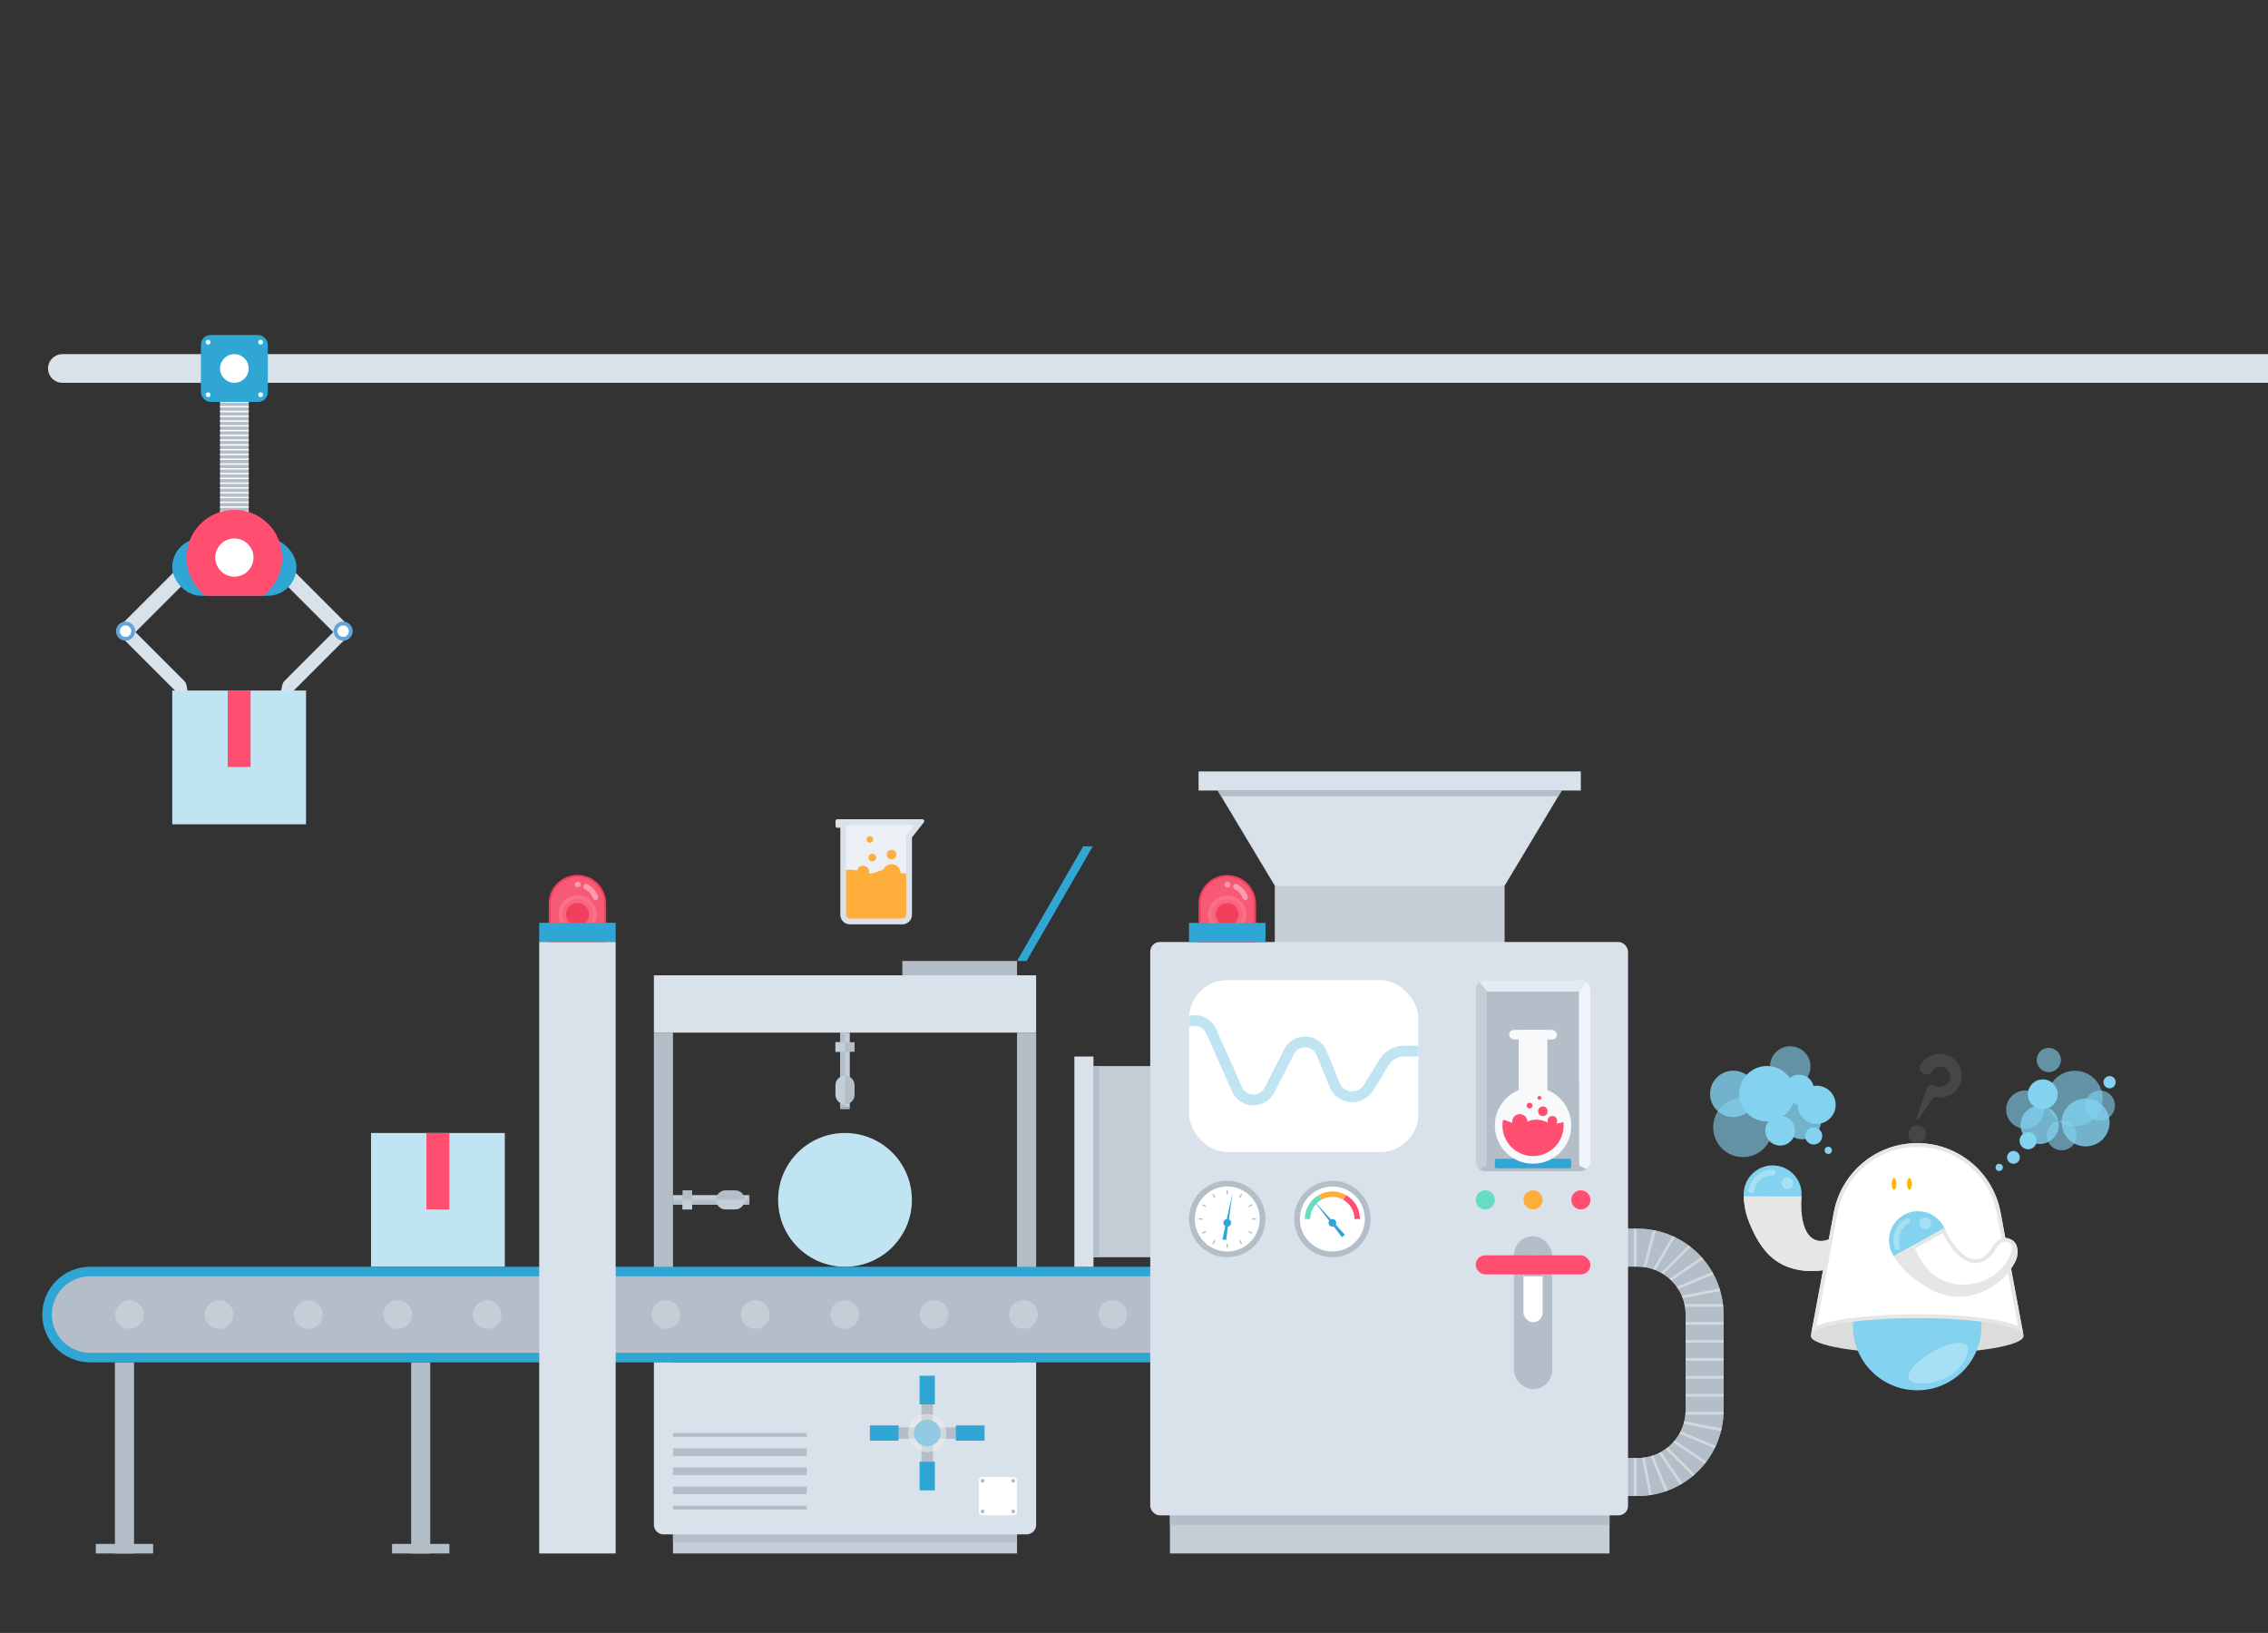 <?xml version="1.0" encoding="UTF-8"?> <svg xmlns="http://www.w3.org/2000/svg" xmlns:xlink="http://www.w3.org/1999/xlink" viewBox="0 0 1186.668 854.361"><rect x="0" y="0" width="1186.668" height="854.361" fill="#333333" stroke="none"/><defs><style> .uuid-ee9f5068-5366-49c0-a656-ab36b369c15d { fill: rgba(255, 255, 255, .4); } .uuid-ee9f5068-5366-49c0-a656-ab36b369c15d, .uuid-bd86e6a0-df5a-483a-bc47-8d2082a661ca, .uuid-2e774186-0c2a-4818-a350-d92a41720c6c, .uuid-9b2f346d-a147-4cad-a055-c8bee9b24a70, .uuid-42352d0c-2c59-4760-8a86-2e39c474d18a, .uuid-00631afa-30ae-425a-ba8a-e96c77141ed5, .uuid-821e387c-ef41-4758-a283-f7e7f9863770, .uuid-c237977e-ee7f-434c-a0e4-f588ecf41cfa, .uuid-4ec82a4a-c9c0-4fe6-bcf2-4fe06341c040, .uuid-d43974b3-ca1d-45ef-b5e6-0cb64989b7ca, .uuid-f22602e5-c272-4f18-ac84-e7f19f1e0e31, .uuid-597157cc-ade2-4f9e-a170-4c189caf8edd, .uuid-71ebf933-2fbf-4991-9fa9-860d37607fe0, .uuid-81737b54-4821-4ecc-91e7-c513cd3aa1e9, .uuid-077f575f-61ee-48b5-9318-3f0363b32a94, .uuid-9089eaa8-5e3f-4dcb-8dab-8966e38b62eb, .uuid-12916191-0cca-4751-8fd4-aa0869190ba2, .uuid-15373d7c-f05a-4dff-8f57-a6ede5e6864e, .uuid-853c269d-234d-425b-b5f4-805e5398daa3, .uuid-81fd5f49-2754-490e-b290-466d0fd5ac84, .uuid-bddaef97-7c5a-433a-b499-d7eed61adaab, .uuid-ce91a575-bbbe-41c3-8ec9-ecc345f253cb, .uuid-72c532ad-26fc-4acb-bcb5-27b39646f213, .uuid-06001c07-9762-461d-99f9-e9c3163aa60c, .uuid-92659770-5685-41bb-98b2-c87eca4740b2, .uuid-e5830727-e655-4942-8ef2-7b43747251f1, .uuid-38cd0954-2073-4ee1-9514-027499278d0d, .uuid-24a7312a-470e-4131-bd78-f8de5e04b8b8, .uuid-13cff35f-914a-4541-8fff-2897486b0bc8, .uuid-78c2099e-2b8c-48b0-ac49-b8524ce89af7, .uuid-2b37f5ec-bd26-4805-bfe4-4c099b71e057, .uuid-57dbde78-099d-4685-8b5d-148e0cd9ac40 { stroke-width: 0px; } .uuid-ff598b86-5cb2-4988-9593-e49e51c00c1a { stroke-width: 2.923px; } .uuid-ff598b86-5cb2-4988-9593-e49e51c00c1a, .uuid-39a67a7a-e249-4a94-8cbb-f3cdd60eec5b, .uuid-2e774186-0c2a-4818-a350-d92a41720c6c, .uuid-2bd179f5-da23-4b72-ac7f-f5bba251b993, .uuid-e8e45b3f-51ec-4106-a04c-1f382ee0a000, .uuid-1b7d1d4a-caf1-4dff-b5ec-304dc3fb04bd { fill: none; } .uuid-ff598b86-5cb2-4988-9593-e49e51c00c1a, .uuid-39a67a7a-e249-4a94-8cbb-f3cdd60eec5b, .uuid-e8e45b3f-51ec-4106-a04c-1f382ee0a000 { stroke: #fff; } .uuid-ff598b86-5cb2-4988-9593-e49e51c00c1a, .uuid-39a67a7a-e249-4a94-8cbb-f3cdd60eec5b, .uuid-1b7d1d4a-caf1-4dff-b5ec-304dc3fb04bd { stroke-linecap: round; stroke-linejoin: round; } .uuid-ff598b86-5cb2-4988-9593-e49e51c00c1a, .uuid-821e387c-ef41-4758-a283-f7e7f9863770 { opacity: .3; } .uuid-f789f6da-490c-47f9-88d3-8d32e1cce80a { clip-path: url(#uuid-0b6d73f7-4340-471d-9391-07d3334d993e); } .uuid-bd86e6a0-df5a-483a-bc47-8d2082a661ca { mix-blend-mode: multiply; } .uuid-bd86e6a0-df5a-483a-bc47-8d2082a661ca, .uuid-597157cc-ade2-4f9e-a170-4c189caf8edd { fill: #30a6d4; } .uuid-39a67a7a-e249-4a94-8cbb-f3cdd60eec5b { opacity: .4; stroke-width: 2.835px; } .uuid-e6b915f2-749b-4150-9629-81664cb4eb47 { clip-path: url(#uuid-5b016d18-5d05-4747-8fbd-d9f91c96cd91); } .uuid-9b2f346d-a147-4cad-a055-c8bee9b24a70 { opacity: .8; } .uuid-9b2f346d-a147-4cad-a055-c8bee9b24a70, .uuid-00631afa-30ae-425a-ba8a-e96c77141ed5, .uuid-71ebf933-2fbf-4991-9fa9-860d37607fe0 { fill: #82d2f0; } .uuid-124f469c-4dba-4e69-b2e3-5de79c76b6f7 { clip-path: url(#uuid-6f120617-205f-431f-a3d1-5f58511c9246); } .uuid-c73003a7-7241-4949-bc8d-8c07d92572e7 { clip-path: url(#uuid-de4ead20-7d90-44c6-a601-5b0314f2c786); } .uuid-2bd179f5-da23-4b72-ac7f-f5bba251b993 { stroke: #b4bec8; stroke-width: .709px; } .uuid-2bd179f5-da23-4b72-ac7f-f5bba251b993, .uuid-e8e45b3f-51ec-4106-a04c-1f382ee0a000 { stroke-miterlimit: 10; } .uuid-e8e45b3f-51ec-4106-a04c-1f382ee0a000 { stroke-width: .709px; } .uuid-1b7d1d4a-caf1-4dff-b5ec-304dc3fb04bd { stroke: #c1e4f2; stroke-width: 5.669px; } .uuid-42352d0c-2c59-4760-8a86-2e39c474d18a { fill: #f1f1f1; opacity: .5; } .uuid-c951e901-f47c-4e6e-956b-407667d45a73 { opacity: .7; } .uuid-5204321c-853a-4674-b3ab-47bacaf0c654 { isolation: isolate; } .uuid-00631afa-30ae-425a-ba8a-e96c77141ed5 { opacity: .6; } .uuid-821e387c-ef41-4758-a283-f7e7f9863770, .uuid-06001c07-9762-461d-99f9-e9c3163aa60c { fill: #fff; } .uuid-c237977e-ee7f-434c-a0e4-f588ecf41cfa { fill: #f7f9fb; } .uuid-4ec82a4a-c9c0-4fe6-bcf2-4fe06341c040 { fill: #61a5da; } .uuid-d43974b3-ca1d-45ef-b5e6-0cb64989b7ca { fill: #464646; } .uuid-f22602e5-c272-4f18-ac84-e7f19f1e0e31 { fill: #959fa9; } .uuid-81737b54-4821-4ecc-91e7-c513cd3aa1e9 { fill: #ce1c26; } .uuid-077f575f-61ee-48b5-9318-3f0363b32a94 { fill: #d9e1eb; } .uuid-9089eaa8-5e3f-4dcb-8dab-8966e38b62eb { fill: #c5cdd7; } .uuid-12916191-0cca-4751-8fd4-aa0869190ba2 { fill: #e2777d; } .uuid-15373d7c-f05a-4dff-8f57-a6ede5e6864e { fill: #dcdcdc; } .uuid-853c269d-234d-425b-b5f4-805e5398daa3 { fill: #c1e4f2; } .uuid-81fd5f49-2754-490e-b290-466d0fd5ac84 { fill: #b3bdc7; } .uuid-bddaef97-7c5a-433a-b499-d7eed61adaab { fill: #b4bec8; } .uuid-ce91a575-bbbe-41c3-8ec9-ecc345f253cb { fill: #f0f3f7; } .uuid-72c532ad-26fc-4acb-bcb5-27b39646f213 { fill: #ffae3c; } .uuid-92659770-5685-41bb-98b2-c87eca4740b2 { fill: #e4eaf1; } .uuid-e5830727-e655-4942-8ef2-7b43747251f1 { fill: #f0bbbe; } .uuid-38cd0954-2073-4ee1-9514-027499278d0d { fill: #ff4e70; } .uuid-24a7312a-470e-4131-bd78-f8de5e04b8b8 { fill: #ecf0f5; } .uuid-13cff35f-914a-4541-8fff-2897486b0bc8 { fill: #ffb400; } .uuid-78c2099e-2b8c-48b0-ac49-b8524ce89af7 { fill: #e9999d; } .uuid-2b37f5ec-bd26-4805-bfe4-4c099b71e057 { fill: #e6e6e6; } .uuid-57dbde78-099d-4685-8b5d-148e0cd9ac40 { fill: #66dcc2; } </style><clipPath id="uuid-6f120617-205f-431f-a3d1-5f58511c9246"><rect class="uuid-2e774186-0c2a-4818-a350-d92a41720c6c" x="115.129" y="192.788" width="15" height="117.5"></rect></clipPath><clipPath id="uuid-5b016d18-5d05-4747-8fbd-d9f91c96cd91"><rect class="uuid-2e774186-0c2a-4818-a350-d92a41720c6c" x="622.129" y="512.788" width="120" height="90" rx="20" ry="20"></rect></clipPath><clipPath id="uuid-de4ead20-7d90-44c6-a601-5b0314f2c786"><path class="uuid-2e774186-0c2a-4818-a350-d92a41720c6c" d="m444.666,480.618c-1.103,0-2-.897-2-2v-47h35.81l-4.31,5.459v41.541c0,1.103-.897,2-2,2h-27.5Z"></path></clipPath><clipPath id="uuid-0b6d73f7-4340-471d-9391-07d3334d993e"><circle class="uuid-2e774186-0c2a-4818-a350-d92a41720c6c" cx="802.129" cy="588.871" r="16"></circle></clipPath></defs><g class="uuid-5204321c-853a-4674-b3ab-47bacaf0c654"><g id="uuid-b434e985-1393-4691-af1e-434ccd94a4f3" data-name="animation"><g><polygon class="uuid-077f575f-61ee-48b5-9318-3f0363b32a94" points="637.129 413.618 667.129 463.618 667.129 506.618 787.129 506.618 787.129 463.618 817.129 413.618 637.129 413.618"></polygon><rect class="uuid-077f575f-61ee-48b5-9318-3f0363b32a94" x="627.129" y="403.618" width="200" height="10"></rect><rect class="uuid-9089eaa8-5e3f-4dcb-8dab-8966e38b62eb" x="667.129" y="463.618" width="120" height="43"></rect><polygon class="uuid-bddaef97-7c5a-433a-b499-d7eed61adaab" points="815.329 416.618 817.129 413.618 637.129 413.618 638.929 416.618 815.329 416.618"></polygon></g><g><g><g><rect class="uuid-9089eaa8-5e3f-4dcb-8dab-8966e38b62eb" x="352.129" y="625.288" width="39" height="5"></rect><rect class="uuid-bddaef97-7c5a-433a-b499-d7eed61adaab" x="391.129" y="625.288" width="1" height="5"></rect></g><rect class="uuid-bddaef97-7c5a-433a-b499-d7eed61adaab" x="352.129" y="627.788" width="39" height="2.5"></rect><rect class="uuid-bddaef97-7c5a-433a-b499-d7eed61adaab" x="357.129" y="622.788" width="5" height="10"></rect><g><path class="uuid-bddaef97-7c5a-433a-b499-d7eed61adaab" d="m384.629,622.788h-5c-2.761,0-5,2.239-5,5h15c0-2.761-2.239-5-5-5Z"></path><path class="uuid-9089eaa8-5e3f-4dcb-8dab-8966e38b62eb" d="m379.629,632.788h5c2.761,0,5-2.239,5-5h-15c0,2.761,2.239,5,5,5Z"></path></g></g><rect class="uuid-9089eaa8-5e3f-4dcb-8dab-8966e38b62eb" x="357.129" y="627.788" width="5" height="5"></rect></g><g><g><g><rect class="uuid-9089eaa8-5e3f-4dcb-8dab-8966e38b62eb" x="439.629" y="540.288" width="5" height="39"></rect><rect class="uuid-bddaef97-7c5a-433a-b499-d7eed61adaab" x="439.629" y="579.288" width="5" height="1"></rect></g><rect class="uuid-bddaef97-7c5a-433a-b499-d7eed61adaab" x="439.629" y="540.288" width="2.5" height="39"></rect><rect class="uuid-bddaef97-7c5a-433a-b499-d7eed61adaab" x="439.629" y="542.788" width="5" height="10" transform="translate(989.917 105.659) rotate(90)"></rect><g><path class="uuid-bddaef97-7c5a-433a-b499-d7eed61adaab" d="m447.129,572.788v-5c0-2.761-2.239-5-5-5v15c2.761,0,5-2.239,5-5Z"></path><path class="uuid-9089eaa8-5e3f-4dcb-8dab-8966e38b62eb" d="m437.129,567.788v5c0,2.761,2.239,5,5,5v-15c-2.761,0-5,2.239-5,5Z"></path></g></g><rect class="uuid-9089eaa8-5e3f-4dcb-8dab-8966e38b62eb" x="437.129" y="545.288" width="5" height="5" transform="translate(987.417 108.159) rotate(90)"></rect></g><polygon class="uuid-9089eaa8-5e3f-4dcb-8dab-8966e38b62eb" points="477.346 792.788 352.129 792.788 352.129 812.788 477.346 812.788 532.129 812.788 532.129 792.788 477.346 792.788"></polygon><polygon class="uuid-bddaef97-7c5a-433a-b499-d7eed61adaab" points="477.346 792.788 352.129 792.788 352.129 806.788 477.346 806.788 532.129 806.788 532.129 792.788 477.346 792.788"></polygon><rect class="uuid-bddaef97-7c5a-433a-b499-d7eed61adaab" x="472.129" y="502.788" width="60" height="30"></rect><rect class="uuid-bddaef97-7c5a-433a-b499-d7eed61adaab" x="532.129" y="540.288" width="10" height="172.5"></rect><rect class="uuid-bddaef97-7c5a-433a-b499-d7eed61adaab" x="342.129" y="540.288" width="10" height="172.5"></rect><path class="uuid-077f575f-61ee-48b5-9318-3f0363b32a94" d="m342.129,712.788v85c0,2.761,2.239,5,5,5h190c2.761,0,5-2.239,5-5v-85h-200Z"></path><polygon class="uuid-597157cc-ade2-4f9e-a170-4c189caf8edd" points="571.77 442.788 566.77 442.788 532.129 502.788 537.129 502.788 571.77 442.788"></polygon><g><g><polygon class="uuid-bddaef97-7c5a-433a-b499-d7eed61adaab" points="482.129 731.788 482.129 752.788 482.129 753.788 482.129 767.788 488.129 767.788 488.129 753.788 488.129 752.788 488.129 731.788 482.129 731.788"></polygon><rect class="uuid-597157cc-ade2-4f9e-a170-4c189caf8edd" x="481.129" y="719.788" width="8" height="15"></rect><rect class="uuid-597157cc-ade2-4f9e-a170-4c189caf8edd" x="481.129" y="764.788" width="8" height="15"></rect><polygon class="uuid-bddaef97-7c5a-433a-b499-d7eed61adaab" points="467.129 752.788 488.129 752.788 489.129 752.788 503.129 752.788 503.129 746.788 489.129 746.788 488.129 746.788 467.129 746.788 467.129 752.788"></polygon><rect class="uuid-597157cc-ade2-4f9e-a170-4c189caf8edd" x="458.629" y="742.288" width="8" height="15" transform="translate(-287.159 1212.417) rotate(-90)"></rect><rect class="uuid-597157cc-ade2-4f9e-a170-4c189caf8edd" x="503.629" y="742.288" width="8" height="15" transform="translate(-242.159 1257.417) rotate(-90)"></rect><circle class="uuid-597157cc-ade2-4f9e-a170-4c189caf8edd" cx="485.129" cy="749.788" r="7"></circle></g><circle class="uuid-42352d0c-2c59-4760-8a86-2e39c474d18a" cx="485.129" cy="749.788" r="10"></circle></g><path class="uuid-bddaef97-7c5a-433a-b499-d7eed61adaab" d="m422.129,761.788h-70v-4h70v4Zm0,6h-70v4h70v-4Zm0,10h-70v4h70v-4Zm0,10h-70v2h70v-2Zm0-38h-70v2h70v-2Z"></path><g><rect class="uuid-06001c07-9762-461d-99f9-e9c3163aa60c" x="512.129" y="772.788" width="20" height="20" rx="2" ry="2"></rect><path class="uuid-bddaef97-7c5a-433a-b499-d7eed61adaab" d="m515.129,774.788c0,.552-.448,1-1,1s-1-.448-1-1,.448-1,1-1,1,.448,1,1Zm15-1c-.552,0-1,.448-1,1s.448,1,1,1,1-.448,1-1-.448-1-1-1Zm-16,16c-.552,0-1,.448-1,1s.448,1,1,1,1-.448,1-1-.448-1-1-1Zm16,0c-.552,0-1,.448-1,1s.448,1,1,1,1-.448,1-1-.448-1-1-1Z"></path></g><rect class="uuid-bddaef97-7c5a-433a-b499-d7eed61adaab" x="215.129" y="712.788" width="10" height="100"></rect><rect class="uuid-bddaef97-7c5a-433a-b499-d7eed61adaab" x="205.129" y="807.788" width="30" height="5"></rect><rect class="uuid-bddaef97-7c5a-433a-b499-d7eed61adaab" x="60.129" y="712.788" width="10" height="100"></rect><rect class="uuid-bddaef97-7c5a-433a-b499-d7eed61adaab" x="50.129" y="807.788" width="30" height="5"></rect><circle class="uuid-853c269d-234d-425b-b5f4-805e5398daa3" cx="442.129" cy="627.788" r="35"></circle><path class="uuid-077f575f-61ee-48b5-9318-3f0363b32a94" d="m1186.668,200.288H32.629c-4.142,0-7.5-3.358-7.5-7.5h0c0-4.142,3.358-7.5,7.5-7.5h1154.039s0,15,0,15Z"></path><g><g class="uuid-124f469c-4dba-4e69-b2e3-5de79c76b6f7"><g><rect class="uuid-bddaef97-7c5a-433a-b499-d7eed61adaab" x="115.129" y="192.788" width="15" height="147.5"></rect><line class="uuid-e8e45b3f-51ec-4106-a04c-1f382ee0a000" x1="115.129" y1="212.788" x2="130.129" y2="212.788"></line><line class="uuid-e8e45b3f-51ec-4106-a04c-1f382ee0a000" x1="115.129" y1="210.288" x2="130.129" y2="210.288"></line><line class="uuid-e8e45b3f-51ec-4106-a04c-1f382ee0a000" x1="115.129" y1="207.788" x2="130.129" y2="207.788"></line><line class="uuid-e8e45b3f-51ec-4106-a04c-1f382ee0a000" x1="115.129" y1="205.288" x2="130.129" y2="205.288"></line><line class="uuid-e8e45b3f-51ec-4106-a04c-1f382ee0a000" x1="115.129" y1="202.788" x2="130.129" y2="202.788"></line><line class="uuid-e8e45b3f-51ec-4106-a04c-1f382ee0a000" x1="115.129" y1="200.288" x2="130.129" y2="200.288"></line><line class="uuid-e8e45b3f-51ec-4106-a04c-1f382ee0a000" x1="115.129" y1="197.788" x2="130.129" y2="197.788"></line><line class="uuid-e8e45b3f-51ec-4106-a04c-1f382ee0a000" x1="115.129" y1="215.288" x2="130.129" y2="215.288"></line><line class="uuid-e8e45b3f-51ec-4106-a04c-1f382ee0a000" x1="115.129" y1="217.788" x2="130.129" y2="217.788"></line><line class="uuid-e8e45b3f-51ec-4106-a04c-1f382ee0a000" x1="115.129" y1="220.288" x2="130.129" y2="220.288"></line><line class="uuid-e8e45b3f-51ec-4106-a04c-1f382ee0a000" x1="115.129" y1="222.788" x2="130.129" y2="222.788"></line><line class="uuid-e8e45b3f-51ec-4106-a04c-1f382ee0a000" x1="115.129" y1="225.288" x2="130.129" y2="225.288"></line><line class="uuid-e8e45b3f-51ec-4106-a04c-1f382ee0a000" x1="115.129" y1="227.788" x2="130.129" y2="227.788"></line><line class="uuid-e8e45b3f-51ec-4106-a04c-1f382ee0a000" x1="115.129" y1="230.288" x2="130.129" y2="230.288"></line><line class="uuid-e8e45b3f-51ec-4106-a04c-1f382ee0a000" x1="115.129" y1="232.788" x2="130.129" y2="232.788"></line><line class="uuid-e8e45b3f-51ec-4106-a04c-1f382ee0a000" x1="115.129" y1="235.288" x2="130.129" y2="235.288"></line><line class="uuid-e8e45b3f-51ec-4106-a04c-1f382ee0a000" x1="115.129" y1="237.788" x2="130.129" y2="237.788"></line><line class="uuid-e8e45b3f-51ec-4106-a04c-1f382ee0a000" x1="115.129" y1="240.288" x2="130.129" y2="240.288"></line><line class="uuid-e8e45b3f-51ec-4106-a04c-1f382ee0a000" x1="115.129" y1="242.788" x2="130.129" y2="242.788"></line><line class="uuid-e8e45b3f-51ec-4106-a04c-1f382ee0a000" x1="115.129" y1="245.288" x2="130.129" y2="245.288"></line><line class="uuid-e8e45b3f-51ec-4106-a04c-1f382ee0a000" x1="115.129" y1="247.788" x2="130.129" y2="247.788"></line><line class="uuid-e8e45b3f-51ec-4106-a04c-1f382ee0a000" x1="115.129" y1="250.288" x2="130.129" y2="250.288"></line><line class="uuid-e8e45b3f-51ec-4106-a04c-1f382ee0a000" x1="115.129" y1="252.788" x2="130.129" y2="252.788"></line><line class="uuid-e8e45b3f-51ec-4106-a04c-1f382ee0a000" x1="115.129" y1="255.288" x2="130.129" y2="255.288"></line><line class="uuid-e8e45b3f-51ec-4106-a04c-1f382ee0a000" x1="115.129" y1="257.788" x2="130.129" y2="257.788"></line><line class="uuid-e8e45b3f-51ec-4106-a04c-1f382ee0a000" x1="115.129" y1="260.288" x2="130.129" y2="260.288"></line><line class="uuid-e8e45b3f-51ec-4106-a04c-1f382ee0a000" x1="115.129" y1="262.788" x2="130.129" y2="262.788"></line><line class="uuid-e8e45b3f-51ec-4106-a04c-1f382ee0a000" x1="115.129" y1="265.288" x2="130.129" y2="265.288"></line><line class="uuid-e8e45b3f-51ec-4106-a04c-1f382ee0a000" x1="115.129" y1="267.788" x2="130.129" y2="267.788"></line><line class="uuid-e8e45b3f-51ec-4106-a04c-1f382ee0a000" x1="115.129" y1="270.288" x2="130.129" y2="270.288"></line><line class="uuid-e8e45b3f-51ec-4106-a04c-1f382ee0a000" x1="115.129" y1="272.788" x2="130.129" y2="272.788"></line><line class="uuid-e8e45b3f-51ec-4106-a04c-1f382ee0a000" x1="115.129" y1="275.288" x2="130.129" y2="275.288"></line><line class="uuid-e8e45b3f-51ec-4106-a04c-1f382ee0a000" x1="115.129" y1="277.788" x2="130.129" y2="277.788"></line><line class="uuid-e8e45b3f-51ec-4106-a04c-1f382ee0a000" x1="115.129" y1="280.288" x2="130.129" y2="280.288"></line><line class="uuid-e8e45b3f-51ec-4106-a04c-1f382ee0a000" x1="115.129" y1="282.788" x2="130.129" y2="282.788"></line><line class="uuid-e8e45b3f-51ec-4106-a04c-1f382ee0a000" x1="115.129" y1="285.288" x2="130.129" y2="285.288"></line><line class="uuid-e8e45b3f-51ec-4106-a04c-1f382ee0a000" x1="115.129" y1="287.788" x2="130.129" y2="287.788"></line><line class="uuid-e8e45b3f-51ec-4106-a04c-1f382ee0a000" x1="115.129" y1="290.288" x2="130.129" y2="290.288"></line><line class="uuid-e8e45b3f-51ec-4106-a04c-1f382ee0a000" x1="115.129" y1="292.788" x2="130.129" y2="292.788"></line><line class="uuid-e8e45b3f-51ec-4106-a04c-1f382ee0a000" x1="115.129" y1="295.288" x2="130.129" y2="295.288"></line><line class="uuid-e8e45b3f-51ec-4106-a04c-1f382ee0a000" x1="115.129" y1="297.788" x2="130.129" y2="297.788"></line><line class="uuid-e8e45b3f-51ec-4106-a04c-1f382ee0a000" x1="115.129" y1="300.288" x2="130.129" y2="300.288"></line><line class="uuid-e8e45b3f-51ec-4106-a04c-1f382ee0a000" x1="115.129" y1="302.788" x2="130.129" y2="302.788"></line><line class="uuid-e8e45b3f-51ec-4106-a04c-1f382ee0a000" x1="115.129" y1="305.288" x2="130.129" y2="305.288"></line><line class="uuid-e8e45b3f-51ec-4106-a04c-1f382ee0a000" x1="115.129" y1="307.788" x2="130.129" y2="307.788"></line><line class="uuid-e8e45b3f-51ec-4106-a04c-1f382ee0a000" x1="115.129" y1="310.288" x2="130.129" y2="310.288"></line><line class="uuid-e8e45b3f-51ec-4106-a04c-1f382ee0a000" x1="115.129" y1="312.788" x2="130.129" y2="312.788"></line><line class="uuid-e8e45b3f-51ec-4106-a04c-1f382ee0a000" x1="115.129" y1="315.288" x2="130.129" y2="315.288"></line><line class="uuid-e8e45b3f-51ec-4106-a04c-1f382ee0a000" x1="115.129" y1="317.788" x2="130.129" y2="317.788"></line><line class="uuid-e8e45b3f-51ec-4106-a04c-1f382ee0a000" x1="115.129" y1="320.288" x2="130.129" y2="320.288"></line><line class="uuid-e8e45b3f-51ec-4106-a04c-1f382ee0a000" x1="115.129" y1="322.788" x2="130.129" y2="322.788"></line><line class="uuid-e8e45b3f-51ec-4106-a04c-1f382ee0a000" x1="115.129" y1="325.288" x2="130.129" y2="325.288"></line><line class="uuid-e8e45b3f-51ec-4106-a04c-1f382ee0a000" x1="115.129" y1="327.788" x2="130.129" y2="327.788"></line><line class="uuid-e8e45b3f-51ec-4106-a04c-1f382ee0a000" x1="115.129" y1="330.288" x2="130.129" y2="330.288"></line><line class="uuid-e8e45b3f-51ec-4106-a04c-1f382ee0a000" x1="115.129" y1="332.788" x2="130.129" y2="332.788"></line><line class="uuid-e8e45b3f-51ec-4106-a04c-1f382ee0a000" x1="115.129" y1="335.288" x2="130.129" y2="335.288"></line><line class="uuid-e8e45b3f-51ec-4106-a04c-1f382ee0a000" x1="115.129" y1="337.788" x2="130.129" y2="337.788"></line></g></g><g><g><rect class="uuid-597157cc-ade2-4f9e-a170-4c189caf8edd" x="105.129" y="175.288" width="35" height="35" rx="5" ry="5"></rect><circle class="uuid-06001c07-9762-461d-99f9-e9c3163aa60c" cx="122.629" cy="192.788" r="7.5"></circle></g><circle class="uuid-06001c07-9762-461d-99f9-e9c3163aa60c" cx="108.879" cy="179.038" r="1.25"></circle><circle class="uuid-06001c07-9762-461d-99f9-e9c3163aa60c" cx="136.379" cy="179.038" r="1.25"></circle><circle class="uuid-06001c07-9762-461d-99f9-e9c3163aa60c" cx="108.879" cy="206.538" r="1.25"></circle><circle class="uuid-06001c07-9762-461d-99f9-e9c3163aa60c" cx="136.379" cy="206.538" r="1.25"></circle></g></g><g><g><path class="uuid-077f575f-61ee-48b5-9318-3f0363b32a94" d="m97.636,358.766l1.296,7.345c.17.963-1.001,1.572-1.692.881l-34.647-34.647,4.95-4.95,28.705,28.705c.725.725,1.21,1.656,1.388,2.667Z"></path><rect class="uuid-077f575f-61ee-48b5-9318-3f0363b32a94" x="56.623" y="310.313" width="50" height="8" transform="translate(-198.346 149.776) rotate(-45)"></rect><circle class="uuid-4ec82a4a-c9c0-4fe6-bcf2-4fe06341c040" cx="65.712" cy="330.223" r="5"></circle><circle class="uuid-06001c07-9762-461d-99f9-e9c3163aa60c" cx="65.712" cy="330.223" r="3"></circle></g><g><path class="uuid-077f575f-61ee-48b5-9318-3f0363b32a94" d="m147.622,358.766l-1.296,7.345c-.17.963,1.001,1.572,1.692.881l34.647-34.647-4.95-4.95-28.705,28.705c-.725.725-1.21,1.656-1.388,2.667Z"></path><rect class="uuid-077f575f-61ee-48b5-9318-3f0363b32a94" x="159.635" y="289.313" width="8" height="50" transform="translate(-174.325 207.767) rotate(-45)"></rect><circle class="uuid-4ec82a4a-c9c0-4fe6-bcf2-4fe06341c040" cx="179.546" cy="330.223" r="5"></circle><circle class="uuid-06001c07-9762-461d-99f9-e9c3163aa60c" cx="179.546" cy="330.223" r="3"></circle></g><rect class="uuid-597157cc-ade2-4f9e-a170-4c189caf8edd" x="90.129" y="281.723" width="65" height="30" rx="15" ry="15"></rect><path class="uuid-38cd0954-2073-4ee1-9514-027499278d0d" d="m107.629,311.723h30.001c6.072-4.561,10-11.821,10-20,0-13.807-11.193-25-25-25s-25,11.193-25,25c0,8.179,3.928,15.439,10,20Z"></path><circle class="uuid-06001c07-9762-461d-99f9-e9c3163aa60c" cx="122.629" cy="291.723" r="10"></circle></g><g><rect class="uuid-853c269d-234d-425b-b5f4-805e5398daa3" x="194.129" y="592.788" width="70" height="70"></rect><rect class="uuid-38cd0954-2073-4ee1-9514-027499278d0d" x="223.129" y="592.788" width="12" height="40"></rect></g><g><rect class="uuid-853c269d-234d-425b-b5f4-805e5398daa3" x="90.129" y="361.288" width="70" height="70"></rect><rect class="uuid-38cd0954-2073-4ee1-9514-027499278d0d" x="119.129" y="361.288" width="12" height="40"></rect></g><g><path class="uuid-597157cc-ade2-4f9e-a170-4c189caf8edd" d="m47.129,712.788h575v-50H47.129c-13.807,0-25,11.193-25,25h0c0,13.807,11.193,25,25,25Z"></path><path class="uuid-bddaef97-7c5a-433a-b499-d7eed61adaab" d="m47.129,707.788c-11.028,0-20-8.972-20-20s8.972-20,20-20h570v40H47.129Z"></path><path class="uuid-9089eaa8-5e3f-4dcb-8dab-8966e38b62eb" d="m75.296,687.788c0,4.142-3.358,7.5-7.5,7.5s-7.5-3.358-7.5-7.5,3.358-7.5,7.5-7.5,7.5,3.358,7.5,7.5Zm39.273-7.5c-4.142,0-7.5,3.358-7.5,7.5s3.358,7.5,7.5,7.5,7.5-3.358,7.5-7.5-3.358-7.5-7.5-7.5Zm46.773,0c-4.142,0-7.5,3.358-7.5,7.5s3.358,7.5,7.5,7.5,7.5-3.358,7.5-7.5-3.358-7.5-7.5-7.5Zm46.773,0c-4.142,0-7.5,3.358-7.5,7.5s3.358,7.5,7.5,7.5,7.5-3.358,7.5-7.5-3.358-7.5-7.5-7.5Zm46.773,0c-4.142,0-7.5,3.358-7.5,7.5s3.358,7.5,7.5,7.5,7.5-3.358,7.5-7.5-3.358-7.5-7.5-7.5Zm46.773,0c-4.142,0-7.5,3.358-7.5,7.5s3.358,7.5,7.5,7.5,7.5-3.358,7.5-7.5-3.358-7.5-7.5-7.5Zm46.773,0c-4.142,0-7.5,3.358-7.5,7.5s3.358,7.5,7.5,7.5,7.5-3.358,7.5-7.5-3.358-7.5-7.5-7.5Zm46.773,0c-4.142,0-7.5,3.358-7.5,7.5s3.358,7.5,7.5,7.5,7.5-3.358,7.5-7.5-3.358-7.5-7.5-7.5Zm46.773,0c-4.142,0-7.5,3.358-7.5,7.5s3.358,7.5,7.5,7.5,7.5-3.358,7.5-7.5-3.358-7.5-7.5-7.5Zm46.773,0c-4.142,0-7.5,3.358-7.5,7.5s3.358,7.5,7.5,7.5,7.5-3.358,7.5-7.5-3.358-7.5-7.5-7.5Zm46.773,0c-4.142,0-7.5,3.358-7.5,7.5s3.358,7.5,7.5,7.5,7.5-3.358,7.5-7.5-3.358-7.5-7.5-7.5Zm46.773,0c-4.142,0-7.5,3.358-7.5,7.5s3.358,7.5,7.5,7.5,7.5-3.358,7.5-7.5-3.358-7.5-7.5-7.5Z"></path></g><rect class="uuid-077f575f-61ee-48b5-9318-3f0363b32a94" x="282.129" y="492.788" width="40" height="320"></rect><rect class="uuid-9089eaa8-5e3f-4dcb-8dab-8966e38b62eb" x="612.129" y="782.788" width="230" height="30"></rect><rect class="uuid-bddaef97-7c5a-433a-b499-d7eed61adaab" x="612.129" y="782.788" width="230" height="15"></rect><g><rect class="uuid-9089eaa8-5e3f-4dcb-8dab-8966e38b62eb" x="572.129" y="557.788" width="40" height="100"></rect><rect class="uuid-bddaef97-7c5a-433a-b499-d7eed61adaab" x="572.129" y="557.788" width="3" height="100"></rect><rect class="uuid-077f575f-61ee-48b5-9318-3f0363b32a94" x="562.129" y="552.788" width="10" height="110"></rect></g><path class="uuid-bddaef97-7c5a-433a-b499-d7eed61adaab" d="m856.89,782.709h-35v-19.842h35c13.828,0,25.079-11.251,25.079-25.079v-50c0-13.828-11.251-25.079-25.079-25.079h-35v-19.842h35c24.77,0,44.921,20.151,44.921,44.921v50c0,24.77-20.151,44.921-44.921,44.921Z"></path><path class="uuid-bddaef97-7c5a-433a-b499-d7eed61adaab" d="m856.89,782.709h-35v-19.842h35c13.828,0,25.079-11.251,25.079-25.079v-50c0-13.828-11.251-25.079-25.079-25.079h-35v-19.842h35c24.77,0,44.921,20.151,44.921,44.921v50c0,24.77-20.151,44.921-44.921,44.921Z"></path><rect class="uuid-077f575f-61ee-48b5-9318-3f0363b32a94" x="601.833" y="492.862" width="250" height="300" rx="5" ry="5"></rect><rect class="uuid-9089eaa8-5e3f-4dcb-8dab-8966e38b62eb" x="772.129" y="512.788" width="60" height="100" rx="5" ry="5"></rect><rect class="uuid-f22602e5-c272-4f18-ac84-e7f19f1e0e31" x="778.129" y="518.788" width="48" height="94"></rect><rect class="uuid-bddaef97-7c5a-433a-b499-d7eed61adaab" x="778.129" y="518.788" width="48" height="94"></rect><g><circle class="uuid-57dbde78-099d-4685-8b5d-148e0cd9ac40" cx="777.129" cy="627.788" r="5"></circle><circle class="uuid-38cd0954-2073-4ee1-9514-027499278d0d" cx="827.129" cy="627.788" r="5"></circle><circle class="uuid-72c532ad-26fc-4acb-bcb5-27b39646f213" cx="802.129" cy="627.788" r="5"></circle></g><rect class="uuid-bddaef97-7c5a-433a-b499-d7eed61adaab" x="792.129" y="646.788" width="20" height="80" rx="10" ry="10"></rect><g><rect class="uuid-06001c07-9762-461d-99f9-e9c3163aa60c" x="797.129" y="656.788" width="10" height="35" rx="5" ry="5"></rect><path class="uuid-81fd5f49-2754-490e-b290-466d0fd5ac84" d="m802.129,656.788c-2.761,0-5,2.239-5,5v6h10v-6c0-2.761-2.239-5-5-5Z"></path><rect class="uuid-38cd0954-2073-4ee1-9514-027499278d0d" x="772.129" y="656.788" width="60" height="10" rx="5" ry="5"></rect></g><g><g><circle class="uuid-bddaef97-7c5a-433a-b499-d7eed61adaab" cx="642.129" cy="637.788" r="20"></circle><circle class="uuid-06001c07-9762-461d-99f9-e9c3163aa60c" cx="642.129" cy="637.788" r="17"></circle></g><g><polygon class="uuid-597157cc-ade2-4f9e-a170-4c189caf8edd" points="644.907 624.031 639.581 648.478 641.551 648.825 644.907 624.031"></polygon><circle class="uuid-597157cc-ade2-4f9e-a170-4c189caf8edd" cx="642.129" cy="639.788" r="2"></circle></g><line class="uuid-2bd179f5-da23-4b72-ac7f-f5bba251b993" x1="642.129" y1="622.788" x2="642.129" y2="624.788"></line><line class="uuid-2bd179f5-da23-4b72-ac7f-f5bba251b993" x1="634.629" y1="624.798" x2="635.629" y2="626.53"></line><line class="uuid-2bd179f5-da23-4b72-ac7f-f5bba251b993" x1="629.139" y1="630.288" x2="630.871" y2="631.288"></line><line class="uuid-2bd179f5-da23-4b72-ac7f-f5bba251b993" x1="627.129" y1="637.788" x2="629.129" y2="637.788"></line><line class="uuid-2bd179f5-da23-4b72-ac7f-f5bba251b993" x1="629.139" y1="645.288" x2="630.871" y2="644.288"></line><line class="uuid-2bd179f5-da23-4b72-ac7f-f5bba251b993" x1="634.629" y1="650.779" x2="635.629" y2="649.047"></line><line class="uuid-2bd179f5-da23-4b72-ac7f-f5bba251b993" x1="642.129" y1="652.788" x2="642.129" y2="650.788"></line><line class="uuid-2bd179f5-da23-4b72-ac7f-f5bba251b993" x1="649.629" y1="650.779" x2="648.629" y2="649.047"></line><line class="uuid-2bd179f5-da23-4b72-ac7f-f5bba251b993" x1="655.119" y1="645.288" x2="653.387" y2="644.288"></line><line class="uuid-2bd179f5-da23-4b72-ac7f-f5bba251b993" x1="657.129" y1="637.788" x2="655.129" y2="637.788"></line><line class="uuid-2bd179f5-da23-4b72-ac7f-f5bba251b993" x1="655.119" y1="630.288" x2="653.387" y2="631.288"></line><line class="uuid-2bd179f5-da23-4b72-ac7f-f5bba251b993" x1="649.629" y1="624.798" x2="648.629" y2="626.53"></line></g><g><g><circle class="uuid-bddaef97-7c5a-433a-b499-d7eed61adaab" cx="697.129" cy="637.788" r="20"></circle><circle class="uuid-06001c07-9762-461d-99f9-e9c3163aa60c" cx="697.129" cy="637.788" r="17"></circle><path class="uuid-72c532ad-26fc-4acb-bcb5-27b39646f213" d="m697.129,623.371c-2.624,0-5.079.716-7.2,1.945l1.416,2.452c1.705-.988,3.677-1.563,5.785-1.563s4.08.575,5.785,1.563l1.416-2.452c-2.122-1.23-4.576-1.945-7.2-1.945Z"></path><path class="uuid-38cd0954-2073-4ee1-9514-027499278d0d" d="m704.329,625.317l-1.416,2.452c3.46,2.006,5.798,5.741,5.798,10.02h2.834c0-5.326-2.91-9.975-7.217-12.471Z"></path><path class="uuid-57dbde78-099d-4685-8b5d-148e0cd9ac40" d="m682.712,637.788h2.834c0-4.279,2.338-8.014,5.798-10.02l-1.416-2.452c-4.307,2.496-7.217,7.145-7.217,12.471Z"></path></g><g><polygon class="uuid-597157cc-ade2-4f9e-a170-4c189caf8edd" points="686.844 627.532 702.148 647.325 703.68 646.04 686.844 627.532"></polygon><circle class="uuid-597157cc-ade2-4f9e-a170-4c189caf8edd" cx="697.129" cy="639.788" r="2"></circle></g></g><path class="uuid-ee9f5068-5366-49c0-a656-ab36b369c15d" d="m854.847,642.867h1.418v19.842h-1.418v-19.842Zm5.02,20.025c.474.056.944.127,1.41.209l5.024-19.234c-.462-.099-.928-.185-1.394-.269l-5.04,19.294Zm-3.602,119.817v-19.842h-1.418v19.842h1.418Zm8.76-21.204c-.447.154-.9.295-1.358.424l7.622,18.399c.448-.152.896-.305,1.338-.471l-7.602-18.352Zm-4.463,1.091c-.466.069-.938.122-1.412.165l3.727,19.538c.47-.063.938-.13,1.404-.208l-3.719-19.495Zm12.985-93.534c.362.322.717.651,1.06.993l16.56-11.255c-.307-.363-.616-.725-.934-1.078l-16.685,11.34Zm3.751,4.178c.28.392.55.791.807,1.199l18.477-7.654c-.223-.42-.457-.834-.693-1.246l-18.591,7.701Zm-12.419-9.218c.456.154.906.32,1.351.498l10.092-17.228c-.427-.206-.864-.395-1.298-.588l-10.144,17.318Zm34.801,10.105l-19.749,3.767c.19.441.37.888.535,1.341l19.621-3.743c-.13-.457-.262-.914-.406-1.366Zm-30.502,85.511c-.413.233-.832.458-1.26.668l11.207,16.49c.411-.235.823-.47,1.226-.718l-11.173-16.44Zm14.266-108.053l-14.321,14.322c.425.239.842.49,1.251.753l14.204-14.205c-.375-.294-.75-.587-1.135-.869Zm-1.499,87.143c-.018.476-.046.949-.09,1.418h19.894c.024-.47.029-.945.038-1.418h-19.842Zm.024-28.199v1.418h19.842v-1.418h-19.842Zm-9.336,46.761c-.37.3-.751.587-1.138.866l14.129,14.129c.364-.303.72-.616,1.074-.93l-14.065-14.065Zm9.336-56.16v1.418h19.842v-1.418h-19.842Zm0-9.399v1.418h19.842v-1.418h-19.842Zm-.605-9.399c.104.468.198.94.275,1.418h19.981c-.042-.475-.095-.947-.153-1.418h-20.104Zm.605,37.599v1.418h19.842v-1.418h-19.842Zm-2.581,28.923c-.21.426-.435.844-.668,1.257l18.404,7.623c.211-.423.412-.851.609-1.281l-18.345-7.599Zm-3.032,4.724c-.3.369-.607.732-.927,1.083l16.489,11.206c.297-.369.593-.738.878-1.117l-16.439-11.172Zm5.613-24.247v1.418h19.842v-1.418h-19.842Zm-.702,14.336c-.112.462-.234.921-.37,1.373l19.552,3.729c.115-.457.219-.919.32-1.382l-19.502-3.719Z"></path><g class="uuid-e6b915f2-749b-4150-9629-81664cb4eb47"><rect class="uuid-06001c07-9762-461d-99f9-e9c3163aa60c" x="602.129" y="496.788" width="167" height="121"></rect><path class="uuid-1b7d1d4a-caf1-4dff-b5ec-304dc3fb04bd" d="m742.129,549.95h-7.635c-4.18,0-8.06,2.176-10.239,5.743l-8.167,13.364c-4.277,7-14.699,6.155-17.794-1.442l-6.764-16.603c-3.041-7.464-13.446-7.901-17.102-.718l-10.208,20.059c-3.592,7.058-13.764,6.793-16.984-.442l-13.531-30.403c-3.113-6.995-12.833-7.542-16.711-.941l-9.651,16.427c-3.495,5.95-11.993,6.239-15.885.54l-.251-.368c-3.736-5.471-11.806-5.471-15.542,0l-1.937,2.836c-3.417,5.003-10.602,5.521-14.701,1.06h0c-4.21-4.581-11.627-3.89-14.917,1.391l-10.241,16.439c-3.537,5.677-11.7,5.956-15.616.534l-9.088-12.583c-3.535-4.895-10.701-5.241-14.691-.709l-14.291,16.229c-3.951,4.487-10.931,4.527-14.934.086l-23.911-26.533c-2.276-2.525-5.515-3.967-8.914-3.967h-4.66"></path></g><g><path class="uuid-81737b54-4821-4ecc-91e7-c513cd3aa1e9" d="m657.129,492.862h-30v-20c0-8.284,6.716-15,15-15h0c8.284,0,15,6.716,15,15v20Z"></path><path class="uuid-12916191-0cca-4751-8fd4-aa0869190ba2" d="m628.129,491.862v-19c0-7.72,6.28-14,14-14s14,6.28,14,14v19h-28Z"></path><circle class="uuid-e5830727-e655-4942-8ef2-7b43747251f1" cx="642.129" cy="478.513" r="10"></circle><circle class="uuid-78c2099e-2b8c-48b0-ac49-b8524ce89af7" cx="642.129" cy="478.513" r="8"></circle><circle class="uuid-81737b54-4821-4ecc-91e7-c513cd3aa1e9" cx="642.129" cy="478.512" r="6"></circle><g class="uuid-c951e901-f47c-4e6e-956b-407667d45a73"><path class="uuid-38cd0954-2073-4ee1-9514-027499278d0d" d="m657.129,492.862h-30v-20c0-8.284,6.716-15,15-15h0c8.284,0,15,6.716,15,15v20Z"></path></g><rect class="uuid-597157cc-ade2-4f9e-a170-4c189caf8edd" x="622.129" y="482.862" width="40" height="10"></rect><path class="uuid-39a67a7a-e249-4a94-8cbb-f3cdd60eec5b" d="m646.624,463.931c2.291,1.158,4.079,3.171,4.941,5.617"></path><path class="uuid-39a67a7a-e249-4a94-8cbb-f3cdd60eec5b" d="m642.129,462.862c.081,0,.161,0,.242.003"></path></g><g><path class="uuid-81737b54-4821-4ecc-91e7-c513cd3aa1e9" d="m317.129,492.788h-30v-20c0-8.284,6.716-15,15-15h0c8.284,0,15,6.716,15,15v20Z"></path><path class="uuid-12916191-0cca-4751-8fd4-aa0869190ba2" d="m288.129,491.788v-19c0-7.72,6.28-14,14-14s14,6.28,14,14v19h-28Z"></path><circle class="uuid-e5830727-e655-4942-8ef2-7b43747251f1" cx="302.129" cy="478.439" r="10"></circle><circle class="uuid-78c2099e-2b8c-48b0-ac49-b8524ce89af7" cx="302.129" cy="478.439" r="8"></circle><circle class="uuid-81737b54-4821-4ecc-91e7-c513cd3aa1e9" cx="302.129" cy="478.438" r="6"></circle><g class="uuid-c951e901-f47c-4e6e-956b-407667d45a73"><path class="uuid-38cd0954-2073-4ee1-9514-027499278d0d" d="m317.129,492.788h-30v-20c0-8.284,6.716-15,15-15h0c8.284,0,15,6.716,15,15v20Z"></path></g><rect class="uuid-597157cc-ade2-4f9e-a170-4c189caf8edd" x="282.129" y="482.788" width="40" height="10"></rect><path class="uuid-39a67a7a-e249-4a94-8cbb-f3cdd60eec5b" d="m306.624,463.857c2.291,1.158,4.079,3.171,4.941,5.617"></path><path class="uuid-39a67a7a-e249-4a94-8cbb-f3cdd60eec5b" d="m302.129,462.788c.081,0,.161,0,.242.003"></path></g><path class="uuid-ce91a575-bbbe-41c3-8ec9-ecc345f253cb" d="m827.129,512.788h-1v100h1c2.761,0,5-2.239,5-5v-90c0-2.761-2.239-5-5-5Z"></path><path class="uuid-92659770-5685-41bb-98b2-c87eca4740b2" d="m827.129,512.788h-50c-1.154,0-2.203.407-3.049,1.063l4.049,4.937h48l4.049-4.937c-.846-.656-1.895-1.063-3.049-1.063Z"></path><path class="uuid-bddaef97-7c5a-433a-b499-d7eed61adaab" d="m777.129,612.788h50c1.154,0,2.203-.407,3.049-1.063l-4.049-1.937h-48l-4.049,1.937c.846.656,1.895,1.063,3.049,1.063Z"></path><rect class="uuid-077f575f-61ee-48b5-9318-3f0363b32a94" x="342.129" y="510.288" width="200" height="30"></rect><g><path class="uuid-077f575f-61ee-48b5-9318-3f0363b32a94" d="m483.387,430.237l-6.221,7.88v40.5c0,2.761-2.239,5-5,5h-27.5c-2.761,0-5-2.239-5-5v-45.5h-1.5c-.552,0-1-.448-1-1v-2.5c0-.552.448-1,1-1h44.436c.836,0,1.303.964.785,1.62Z"></path><path class="uuid-24a7312a-470e-4131-bd78-f8de5e04b8b8" d="m444.666,480.618c-1.103,0-2-.897-2-2v-47h35.81l-4.31,5.458v41.542c0,1.103-.897,2-2,2h-27.5Z"></path><circle class="uuid-72c532ad-26fc-4acb-bcb5-27b39646f213" cx="451.56" cy="456.118" r="3.143"></circle><circle class="uuid-72c532ad-26fc-4acb-bcb5-27b39646f213" cx="466.473" cy="447.118" r="2.5"></circle><circle class="uuid-72c532ad-26fc-4acb-bcb5-27b39646f213" cx="456.388" cy="448.72" r="2.028"></circle><circle class="uuid-72c532ad-26fc-4acb-bcb5-27b39646f213" cx="466.473" cy="456.858" r="4.74"></circle><circle class="uuid-72c532ad-26fc-4acb-bcb5-27b39646f213" cx="455.138" cy="439.21" r="1.722"></circle><g class="uuid-c73003a7-7241-4949-bc8d-8c07d92572e7"><path class="uuid-72c532ad-26fc-4acb-bcb5-27b39646f213" d="m558.888,455.075c-3.472.342-3.941,1.932-8.233,1.932-4.808,0-4.808-2-9.616-2s-4.807,2-9.615,2-4.806-2-9.612-2-4.807,2-9.615,2-4.806-2-9.612-2-4.806,2-9.612,2-4.805-2-9.61-2-4.807,2-9.613,2-4.804-2-9.608-2-4.807,2-9.614,2-4.807-2-9.614-2-4.807,2-9.614,2-4.807-2-9.614-2v86.111h133.203v-86.043Z"></path></g></g><polygon class="uuid-bddaef97-7c5a-433a-b499-d7eed61adaab" points="811.112 538.871 826.129 565.788 826.129 609.788 802.129 609.788 802.129 538.871 811.112 538.871"></polygon><g><rect class="uuid-597157cc-ade2-4f9e-a170-4c189caf8edd" x="782.129" y="606.288" width="40" height="5" rx="1" ry="1"></rect><path class="uuid-bd86e6a0-df5a-483a-bc47-8d2082a661ca" d="m790.41,606.288c3.349,2.261,7.382,3.583,11.719,3.583s8.369-1.322,11.719-3.583h-23.437Z"></path><g><rect class="uuid-c237977e-ee7f-434c-a0e4-f588ecf41cfa" x="794.629" y="538.871" width="15" height="50"></rect><rect class="uuid-c237977e-ee7f-434c-a0e4-f588ecf41cfa" x="789.629" y="538.871" width="25" height="5" rx="2.5" ry="2.5"></rect><circle class="uuid-c237977e-ee7f-434c-a0e4-f588ecf41cfa" cx="802.129" cy="588.871" r="20"></circle><g class="uuid-f789f6da-490c-47f9-88d3-8d32e1cce80a"><path class="uuid-38cd0954-2073-4ee1-9514-027499278d0d" d="m1034.675,585.847c-4.812,0-4.812,2-9.624,2s-4.812-2-9.624-2-4.809,2-9.617,2-4.81-2-9.621-2-4.809,2-9.617,2-4.807-2-9.615-2-4.807,2-9.615,2-4.809-2-9.617-2-4.808,2-9.616,2-4.809-2-9.618-2-4.808,2-9.616,2-4.808-2-9.615-2-4.807,2-9.615,2-4.808-2-9.616-2-4.807,2-9.615,2-4.806-2-9.612-2-4.807,2-9.615,2-4.806-2-9.612-2-4.806,2-9.612,2-4.805-2-9.611-2-4.807,2-9.613,2-4.804-2-9.608-2-4.807,2-9.614,2-4.807-2-9.614-2-4.807,2-9.614,2-4.807-2-9.614-2v27.562h250v-27.562Z"></path></g><circle class="uuid-38cd0954-2073-4ee1-9514-027499278d0d" cx="812.211" cy="586.43" r="2.5"></circle><circle class="uuid-38cd0954-2073-4ee1-9514-027499278d0d" cx="805.501" cy="574.432" r="1"></circle><circle class="uuid-38cd0954-2073-4ee1-9514-027499278d0d" cx="807.255" cy="581.423" r="2.5"></circle><circle class="uuid-38cd0954-2073-4ee1-9514-027499278d0d" cx="800.309" cy="578.447" r="1.5"></circle><circle class="uuid-38cd0954-2073-4ee1-9514-027499278d0d" cx="795.196" cy="586.923" r="4"></circle></g></g><g><g><g><g><circle class="uuid-71ebf933-2fbf-4991-9fa9-860d37607fe0" cx="927.489" cy="624.906" r="15.157"></circle><path class="uuid-ff598b86-5cb2-4988-9593-e49e51c00c1a" d="m916.234,622.825c.981-5.321,5.655-9.363,11.255-9.363"></path><path class="uuid-2b37f5ec-bd26-4805-bfe4-4c099b71e057" d="m959.821,646.969c-10.555,6.284-18.472-.495-17.214-20.969h-30.236c.314,7.14,1.826,11.883,5.126,18.688,5.568,11.479,12.844,17.983,24.254,19.839,12.122,1.972,20.346-2.108,24.917-5.175,3.031-2.034,5.857-6.841,3.861-10.564s-6.027-4.606-10.708-1.818Z"></path><circle class="uuid-821e387c-ef41-4758-a283-f7e7f9863770" cx="935.104" cy="619.099" r="3.093"></circle></g><path class="uuid-2b37f5ec-bd26-4805-bfe4-4c099b71e057" d="m946.892,660.121c-13.349-2.2-25.845-11.89-22.683-34.122h-11.838c.314,7.14,1.826,11.883,5.126,18.688,5.568,11.479,12.844,17.983,24.254,19.839,12.122,1.972,20.346-2.108,24.917-5.175,3.031-2.034,5.857-6.841,3.861-10.564,0,0,0,0,0,0-3.566,9.285-15.584,12.661-23.637,11.334Z"></path></g><path class="uuid-15373d7c-f05a-4dff-8f57-a6ede5e6864e" d="m1046.747,634.337c-3.919-21.01-22.256-36.243-43.628-36.243h0c-21.372,0-39.709,15.233-43.628,36.243,0,0-12.049,64.406-12.049,64.596,0,5.125,24.927,9.28,55.677,9.28s55.677-4.155,55.677-9.28c0-.189-12.049-64.596-12.049-64.596Z"></path><g><path class="uuid-06001c07-9762-461d-99f9-e9c3163aa60c" d="m1052.266,694.569s-.001,0-.002,0c0,0,.001,0,.002,0Z"></path><polygon class="uuid-2b37f5ec-bd26-4805-bfe4-4c099b71e057" points="1052.264 694.569 1052.266 694.569 1052.264 694.569 1052.264 694.569"></polygon></g><g><polygon class="uuid-06001c07-9762-461d-99f9-e9c3163aa60c" points="1051.138 693.666 1051.155 693.669 1050.861 694.725 1051.138 693.666"></polygon><path class="uuid-2b37f5ec-bd26-4805-bfe4-4c099b71e057" d="m1050.981,694.19c.008.002.016.005.025.007-.008-.002-.016-.005-.025-.007h0Z"></path></g><g><path class="uuid-06001c07-9762-461d-99f9-e9c3163aa60c" d="m1049.643,693.834c-.016-.004-.032-.008-.048-.012.016.004.032.008.048.012Z"></path><path class="uuid-2b37f5ec-bd26-4805-bfe4-4c099b71e057" d="m1049.595,693.822c.016.004.032.008.048.012-.016-.004-.032-.008-.048-.012h0Z"></path></g><g><path class="uuid-06001c07-9762-461d-99f9-e9c3163aa60c" d="m1048.179,693.482c-.022-.005-.044-.01-.066-.015.022.005.044.01.066.015Z"></path><path class="uuid-2b37f5ec-bd26-4805-bfe4-4c099b71e057" d="m1048.113,693.467c.022.005.044.01.066.015-.022-.005-.044-.01-.066-.015h0Z"></path></g><g><path class="uuid-06001c07-9762-461d-99f9-e9c3163aa60c" d="m1046.612,693.14c-.022-.005-.045-.009-.067-.014.022.005.045.009.067.014Z"></path><path class="uuid-2b37f5ec-bd26-4805-bfe4-4c099b71e057" d="m1046.545,693.126c.022.005.045.009.067.014-.022-.005-.045-.009-.067-.014h0Z"></path></g><g><path class="uuid-06001c07-9762-461d-99f9-e9c3163aa60c" d="m1044.956,692.81c-.024-.005-.048-.009-.072-.014.024.004.048.009.072.014Z"></path><path class="uuid-2b37f5ec-bd26-4805-bfe4-4c099b71e057" d="m1044.884,692.797c.024.004.048.009.072.013-.024-.005-.048-.009-.072-.013h0Z"></path></g><g><path class="uuid-06001c07-9762-461d-99f9-e9c3163aa60c" d="m1043.206,692.493c-.021-.004-.042-.007-.062-.011.021.004.042.007.062.011Z"></path><path class="uuid-2b37f5ec-bd26-4805-bfe4-4c099b71e057" d="m1043.143,692.483c.021.004.042.007.062.011-.021-.004-.042-.007-.062-.011h0Z"></path></g><g><polygon class="uuid-06001c07-9762-461d-99f9-e9c3163aa60c" points="1041.446 691.648 1041.45 691.648 1041.25 692.726 1041.446 691.648"></polygon><path class="uuid-2b37f5ec-bd26-4805-bfe4-4c099b71e057" d="m1041.327,692.183c.013.002.027.004.04.006-.013-.002-.027-.004-.04-.006h0Z"></path></g><g><path class="uuid-06001c07-9762-461d-99f9-e9c3163aa60c" d="m1033.289,691.132c-.016-.002-.032-.004-.048-.005.016.002.032.004.048.005Z"></path><path class="uuid-2b37f5ec-bd26-4805-bfe4-4c099b71e057" d="m1033.241,691.127c.016.002.032.004.048.005-.016-.002-.032-.004-.048-.005h0Z"></path></g><g><path class="uuid-06001c07-9762-461d-99f9-e9c3163aa60c" d="m1031.133,690.912c-.042-.004-.084-.008-.126-.012.042.004.084.008.126.012Z"></path><path class="uuid-2b37f5ec-bd26-4805-bfe4-4c099b71e057" d="m1031.007,690.899c.042.004.084.008.126.012-.042-.004-.084-.008-.126-.012h0Z"></path></g><g><path class="uuid-06001c07-9762-461d-99f9-e9c3163aa60c" d="m1028.897,690.706c-.064-.006-.128-.011-.192-.017.064.006.128.011.192.017Z"></path><path class="uuid-2b37f5ec-bd26-4805-bfe4-4c099b71e057" d="m1028.705,690.689c.064.006.128.011.192.017-.064-.006-.128-.011-.192-.017h0Z"></path></g><g><path class="uuid-06001c07-9762-461d-99f9-e9c3163aa60c" d="m1026.587,690.516c-.082-.006-.164-.013-.247-.019.083.006.165.013.247.019Z"></path><path class="uuid-2b37f5ec-bd26-4805-bfe4-4c099b71e057" d="m1026.34,690.497c.083.006.165.013.247.019-.082-.006-.164-.013-.247-.019h0Z"></path></g><g><path class="uuid-06001c07-9762-461d-99f9-e9c3163aa60c" d="m1024.208,690.342c-.097-.007-.194-.013-.292-.02.097.007.195.013.292.02Z"></path><path class="uuid-2b37f5ec-bd26-4805-bfe4-4c099b71e057" d="m1023.916,690.323c.098.007.195.013.292.02-.097-.007-.194-.013-.292-.02h0Z"></path></g><g><path class="uuid-06001c07-9762-461d-99f9-e9c3163aa60c" d="m1021.756,690.186c-.104-.006-.207-.012-.311-.018.104.006.207.012.311.018Z"></path><path class="uuid-2b37f5ec-bd26-4805-bfe4-4c099b71e057" d="m1021.445,690.168c.104.006.207.012.311.018-.104-.006-.207-.012-.311-.018h0Z"></path></g><g><path class="uuid-06001c07-9762-461d-99f9-e9c3163aa60c" d="m1019.242,690.049c-.105-.005-.21-.01-.316-.016.105.005.211.01.316.016Z"></path><path class="uuid-2b37f5ec-bd26-4805-bfe4-4c099b71e057" d="m1018.927,690.033c.105.005.211.01.316.016-.105-.005-.21-.01-.316-.016h0Z"></path></g><g><path class="uuid-06001c07-9762-461d-99f9-e9c3163aa60c" d="m1016.674,689.93c-.104-.004-.208-.008-.312-.013.104.004.208.008.312.013Z"></path><path class="uuid-2b37f5ec-bd26-4805-bfe4-4c099b71e057" d="m1016.362,689.918c.104.004.208.008.312.013-.104-.004-.208-.008-.312-.013h0Z"></path></g><g><path class="uuid-06001c07-9762-461d-99f9-e9c3163aa60c" d="m1014.056,689.832c-.101-.003-.203-.006-.304-.01.101.003.203.006.304.01Z"></path><path class="uuid-2b37f5ec-bd26-4805-bfe4-4c099b71e057" d="m1013.752,689.823c.101.003.203.006.304.01-.101-.003-.203-.006-.304-.01h0Z"></path></g><g><path class="uuid-06001c07-9762-461d-99f9-e9c3163aa60c" d="m1011.388,689.755c-.091-.002-.182-.004-.274-.006.091.002.183.004.274.006Z"></path><path class="uuid-2b37f5ec-bd26-4805-bfe4-4c099b71e057" d="m1011.115,689.749c.091.002.183.004.274.006-.091-.002-.182-.004-.274-.006h0Z"></path></g><g><path class="uuid-06001c07-9762-461d-99f9-e9c3163aa60c" d="m1008.67,689.699c-.069-.001-.138-.002-.207-.003.069.001.138.002.207.003Z"></path><path class="uuid-2b37f5ec-bd26-4805-bfe4-4c099b71e057" d="m1008.462,689.696c.069.001.139.002.208.003-.069-.001-.138-.002-.208-.003h0Z"></path></g><g><path class="uuid-06001c07-9762-461d-99f9-e9c3163aa60c" d="m1005.913,689.665c-.041,0-.082,0-.122,0,.041,0,.082,0,.122,0Z"></path><path class="uuid-2b37f5ec-bd26-4805-bfe4-4c099b71e057" d="m1005.791,689.664c.041,0,.082,0,.122,0-.041,0-.082,0-.122,0h0Z"></path></g><g><path class="uuid-06001c07-9762-461d-99f9-e9c3163aa60c" d="m1000.447,689.664c-.041,0-.082,0-.122,0,.041,0,.082,0,.122,0Z"></path><path class="uuid-2b37f5ec-bd26-4805-bfe4-4c099b71e057" d="m1000.447,689.664c-.041,0-.082,0-.122,0,.041,0,.082,0,.122,0h0Z"></path></g><g><path class="uuid-06001c07-9762-461d-99f9-e9c3163aa60c" d="m997.775,689.696c-.069.001-.139.002-.207.003.069-.001.138-.002.207-.003Z"></path><path class="uuid-2b37f5ec-bd26-4805-bfe4-4c099b71e057" d="m997.775,689.696c-.069.001-.139.002-.208.003.069-.001.138-.002.208-.003h0Z"></path></g><g><path class="uuid-06001c07-9762-461d-99f9-e9c3163aa60c" d="m995.123,689.749c-.091.002-.183.004-.274.006.091-.002.182-.004.274-.006Z"></path><path class="uuid-2b37f5ec-bd26-4805-bfe4-4c099b71e057" d="m995.123,689.749c-.091.002-.183.004-.274.006.091-.002.182-.004.274-.006h0Z"></path></g><g><path class="uuid-06001c07-9762-461d-99f9-e9c3163aa60c" d="m992.485,689.823c-.101.003-.203.006-.304.01.101-.003.203-.006.304-.01Z"></path><path class="uuid-2b37f5ec-bd26-4805-bfe4-4c099b71e057" d="m992.486,689.823c-.101.003-.203.006-.304.01.101-.003.203-.006.304-.01h0Z"></path></g><g><path class="uuid-06001c07-9762-461d-99f9-e9c3163aa60c" d="m989.876,689.918c-.104.004-.208.008-.312.013.104-.004.208-.008.312-.013Z"></path><path class="uuid-2b37f5ec-bd26-4805-bfe4-4c099b71e057" d="m989.876,689.918c-.104.004-.208.008-.312.013.104-.004.208-.008.312-.013h0Z"></path></g><g><path class="uuid-06001c07-9762-461d-99f9-e9c3163aa60c" d="m987.311,690.033c-.105.005-.211.01-.316.016.105-.005.21-.01.316-.016Z"></path><path class="uuid-2b37f5ec-bd26-4805-bfe4-4c099b71e057" d="m987.311,690.033c-.105.005-.211.01-.316.016.105-.005.21-.01.316-.016h0Z"></path></g><g><path class="uuid-06001c07-9762-461d-99f9-e9c3163aa60c" d="m984.792,690.168c-.104.006-.207.012-.311.018.104-.006.207-.012.311-.018Z"></path><path class="uuid-2b37f5ec-bd26-4805-bfe4-4c099b71e057" d="m984.792,690.168c-.104.006-.208.012-.311.018.104-.006.207-.012.311-.018h0Z"></path></g><g><path class="uuid-06001c07-9762-461d-99f9-e9c3163aa60c" d="m982.322,690.323c-.097.007-.195.013-.292.02.097-.007.194-.013.292-.02Z"></path><path class="uuid-2b37f5ec-bd26-4805-bfe4-4c099b71e057" d="m982.322,690.323c-.098.007-.195.013-.292.02.097-.007.194-.013.292-.02h0Z"></path></g><g><path class="uuid-06001c07-9762-461d-99f9-e9c3163aa60c" d="m979.897,690.497c-.083.006-.165.013-.247.019.082-.006.164-.013.247-.019Z"></path><path class="uuid-2b37f5ec-bd26-4805-bfe4-4c099b71e057" d="m979.897,690.497c-.083.006-.165.013-.247.019.082-.006.164-.013.247-.019h0Z"></path></g><g><path class="uuid-06001c07-9762-461d-99f9-e9c3163aa60c" d="m977.532,690.689c-.064.006-.128.011-.192.017.064-.006.128-.011.192-.017Z"></path><path class="uuid-2b37f5ec-bd26-4805-bfe4-4c099b71e057" d="m977.532,690.689c-.064.006-.128.011-.192.017.064-.006.128-.011.192-.017h0Z"></path></g><g><path class="uuid-06001c07-9762-461d-99f9-e9c3163aa60c" d="m975.231,690.899c-.042.004-.084.008-.126.012.042-.004.084-.008.126-.012Z"></path><path class="uuid-2b37f5ec-bd26-4805-bfe4-4c099b71e057" d="m975.231,690.899c-.042.004-.084.008-.126.012.042-.004.084-.008.126-.012h0Z"></path></g><g><path class="uuid-06001c07-9762-461d-99f9-e9c3163aa60c" d="m972.997,691.127c-.016.002-.032.004-.048.005.016-.002.032-.004.048-.005Z"></path><path class="uuid-2b37f5ec-bd26-4805-bfe4-4c099b71e057" d="m972.997,691.127l.116,1.09-.116-1.09m0,0c-.016.002-.032.004-.048.005.016-.002.032-.004.048-.005h0Z"></path></g><g><path class="uuid-06001c07-9762-461d-99f9-e9c3163aa60c" d="m964.91,692.183c-.013.002-.027.004-.041.006.013-.002.027-.004.041-.006Z"></path><path class="uuid-2b37f5ec-bd26-4805-bfe4-4c099b71e057" d="m964.91,692.183c-.013.002-.027.004-.04.006.013-.002.027-.004.04-.006h0Z"></path></g><g><path class="uuid-06001c07-9762-461d-99f9-e9c3163aa60c" d="m963.094,692.483c-.021.004-.042.007-.062.011.021-.004.042-.007.062-.011Z"></path><path class="uuid-2b37f5ec-bd26-4805-bfe4-4c099b71e057" d="m963.094,692.483c-.021.004-.042.007-.062.011.021-.004.042-.007.062-.011h0Z"></path></g><g><path class="uuid-06001c07-9762-461d-99f9-e9c3163aa60c" d="m961.354,692.797c-.024.004-.048.009-.072.014.024-.005.048-.009.072-.014Z"></path><path class="uuid-2b37f5ec-bd26-4805-bfe4-4c099b71e057" d="m961.354,692.797c-.024.004-.048.009-.072.013.024-.005.048-.009.072-.013h0Z"></path></g><g><path class="uuid-06001c07-9762-461d-99f9-e9c3163aa60c" d="m959.693,693.126c-.022.005-.045.009-.067.014.022-.005.045-.009.067-.014Z"></path><path class="uuid-2b37f5ec-bd26-4805-bfe4-4c099b71e057" d="m959.693,693.126c-.022.005-.045.009-.067.014.022-.005.045-.009.067-.014h0Z"></path></g><g><path class="uuid-06001c07-9762-461d-99f9-e9c3163aa60c" d="m958.125,693.467c-.022.005-.044.01-.066.015.022-.005.044-.01.066-.015Z"></path><path class="uuid-2b37f5ec-bd26-4805-bfe4-4c099b71e057" d="m958.125,693.467c-.022.005-.044.01-.066.015.022-.005.044-.01.066-.015h0Z"></path></g><g><path class="uuid-06001c07-9762-461d-99f9-e9c3163aa60c" d="m956.642,693.822c-.016.004-.032.008-.048.012.016-.004.032-.008.048-.012Z"></path><path class="uuid-2b37f5ec-bd26-4805-bfe4-4c099b71e057" d="m956.642,693.822c-.016.004-.032.008-.048.012.016-.004.032-.008.048-.012h0Z"></path></g><g><path class="uuid-06001c07-9762-461d-99f9-e9c3163aa60c" d="m955.257,694.19c-.008.002-.016.005-.025.007.008-.002.016-.005.025-.007Z"></path><path class="uuid-2b37f5ec-bd26-4805-bfe4-4c099b71e057" d="m955.257,694.19c-.008.002-.016.005-.025.007.008-.002.016-.005.025-.007h0Z"></path></g><g><polygon class="uuid-06001c07-9762-461d-99f9-e9c3163aa60c" points="953.973 694.572 954.359 694.958 953.973 695.117 953.973 694.572"></polygon><polygon class="uuid-2b37f5ec-bd26-4805-bfe4-4c099b71e057" points="953.973 694.569 953.971 694.569 953.973 694.569 953.973 694.569"></polygon></g><circle class="uuid-71ebf933-2fbf-4991-9fa9-860d37607fe0" cx="1003.119" cy="693.767" r="33.646"></circle><path class="uuid-821e387c-ef41-4758-a283-f7e7f9863770" d="m1029.181,704.151c1.762,3.052-1.326,11.086-9.703,15.922-8.377,4.836-18.87,4.643-20.632,1.591s3.6-9.446,11.977-14.282c8.377-4.836,16.595-6.283,18.357-3.231Z"></path><g><path class="uuid-06001c07-9762-461d-99f9-e9c3163aa60c" d="m1057.147,695.547c-7.755-4.537-31.435-6.895-54.028-6.895s-46.272,2.357-54.027,6.895l11.383-61.027c3.828-20.527,21.764-35.426,42.645-35.426s38.817,14.898,42.646,35.426l11.383,61.027Z"></path><path class="uuid-2b37f5ec-bd26-4805-bfe4-4c099b71e057" d="m1003.119,600.094c20.4,0,37.921,14.555,41.662,34.61l11.007,59.012c-2.778-1.191-7.158-2.406-14.122-3.503-10.474-1.65-24.164-2.559-38.547-2.559s-28.073.909-38.547,2.559c-6.964,1.097-11.344,2.312-14.122,3.503l11.007-59.012c3.741-20.054,21.262-34.61,41.662-34.61m0-2h0c-21.372,0-39.709,15.233-43.628,36.243l-11.944,64.032c1.748-4.863,25.958-8.716,55.572-8.716s53.824,3.854,55.572,8.716l-11.944-64.032c-3.919-21.01-22.256-36.243-43.628-36.243h0Z"></path></g><path class="uuid-13cff35f-914a-4541-8fff-2897486b0bc8" d="m992.252,619.436c0,1.708-.554,3.093-1.237,3.093s-1.237-1.385-1.237-3.093.554-3.093,1.237-3.093,1.237,1.385,1.237,3.093Zm6.805-3.093c-.683,0-1.237,1.385-1.237,3.093s.554,3.093,1.237,3.093,1.237-1.385,1.237-3.093-.554-3.093-1.237-3.093Z"></path><path class="uuid-d43974b3-ca1d-45ef-b5e6-0cb64989b7ca" d="m1023.005,554.758c-5.006-5.038-13.754-4.195-17.81,1.629-2.852,4.076,3.09,8.157,5.868,4.035,2.271-3.648,8.012-2.678,9.111,1.504,1.342,4.832-3.925,8.145-8.146,6.168-2.215-1.065-3.58.15-4.14,1.804l-5.084,15.027c-.093.275.059.67.335.797.309.142.633.084.836-.218,0,0,7.179-10.666,7.622-11.334s1.314-.3,2.055-.147c2.748.565,5.683-.302,8.095-1.953,5.752-3.856,6.229-12.592,1.26-17.312Z"></path><circle class="uuid-d43974b3-ca1d-45ef-b5e6-0cb64989b7ca" cx="1003.141" cy="593.46" r="4.64"></circle><g><g><circle class="uuid-71ebf933-2fbf-4991-9fa9-860d37607fe0" cx="1003.541" cy="648.863" r="15.157"></circle><path class="uuid-ff598b86-5cb2-4988-9593-e49e51c00c1a" d="m992.695,652.52c-1.731-5.126.385-10.932,5.278-13.656"></path><g><path class="uuid-06001c07-9762-461d-99f9-e9c3163aa60c" d="m1024.821,677.478c-6.417,0-12.712-2.316-19.812-7.291-5.379-3.767-9.072-6.965-12.736-12.653l24.572-13.683c5.126,10.313,11.069,15.976,16.798,15.976,3.75,0,7.119-2.392,9.744-6.916,1.59-2.741,3.649-4.251,5.8-4.251,1.012,0,2.033.326,3.035.97,3.114,1.999,2.813,7.07,1.416,9.812-3.901,7.646-10.193,13.082-18.701,16.157-3.499,1.265-6.808,1.88-10.116,1.88h0Z"></path><path class="uuid-2b37f5ec-bd26-4805-bfe4-4c099b71e057" d="m1016.422,645.231c6.596,12.83,12.962,15.596,17.222,15.596,2.878,0,7.054-1.286,10.609-7.415,1.404-2.42,3.156-3.752,4.935-3.752.817,0,1.656.273,2.495.811,2.525,1.621,2.322,6.052,1.065,8.516-3.781,7.412-9.888,12.685-18.15,15.672-3.388,1.225-6.585,1.82-9.776,1.82-6.202,0-12.315-2.259-19.239-7.11-5.746-4.025-8.883-7.014-11.885-11.483l22.723-12.654m.859-2.768l-26.416,14.71c3.748,6.085,7.376,9.494,13.57,13.833,6.983,4.892,13.552,7.472,20.386,7.472,3.392,0,6.849-.635,10.456-1.939,11.549-4.175,16.75-11.74,19.251-16.644,1.659-3.252,1.788-8.826-1.766-11.108-1.171-.752-2.381-1.128-3.575-1.128-2.448,0-4.828,1.581-6.665,4.749-2.437,4.202-5.509,6.419-8.879,6.419-5.153,0-11.005-5.179-16.362-16.364h0Z"></path></g><circle class="uuid-821e387c-ef41-4758-a283-f7e7f9863770" cx="1007.369" cy="640.084" r="3.093"></circle></g><path class="uuid-2b37f5ec-bd26-4805-bfe4-4c099b71e057" d="m1037.626,670.189c-12.733,4.573-28.365,2.186-36.418-18.775l-10.343,5.76c3.748,6.085,7.376,9.494,13.57,13.833,10.449,7.32,19.971,9.462,30.842,5.532,11.549-4.175,16.75-11.74,19.251-16.644,1.659-3.252,1.788-8.826-1.766-11.108,0,0,0,0,0,0,1.402,9.847-7.456,18.643-15.137,21.402Z"></path></g></g><circle class="uuid-71ebf933-2fbf-4991-9fa9-860d37607fe0" cx="1053.486" cy="605.539" r="3.35"></circle><circle class="uuid-71ebf933-2fbf-4991-9fa9-860d37607fe0" cx="1046.019" cy="610.797" r="1.908"></circle><circle class="uuid-71ebf933-2fbf-4991-9fa9-860d37607fe0" cx="1061.159" cy="596.831" r="4.479"></circle><circle class="uuid-9b2f346d-a147-4cad-a055-c8bee9b24a70" cx="1067.18" cy="588.552" r="9.997"></circle><circle class="uuid-71ebf933-2fbf-4991-9fa9-860d37607fe0" cx="1103.775" cy="566.207" r="3.205"></circle><circle class="uuid-00631afa-30ae-425a-ba8a-e96c77141ed5" cx="1071.966" cy="554.592" r="6.35"></circle><circle class="uuid-00631afa-30ae-425a-ba8a-e96c77141ed5" cx="1098.713" cy="578.413" r="7.869"></circle><circle class="uuid-9b2f346d-a147-4cad-a055-c8bee9b24a70" cx="1091.247" cy="587.284" r="12.528"></circle><circle class="uuid-71ebf933-2fbf-4991-9fa9-860d37607fe0" cx="1068.821" cy="572.547" r="7.789"></circle><circle class="uuid-00631afa-30ae-425a-ba8a-e96c77141ed5" cx="1078.719" cy="594.071" r="7.789"></circle><circle class="uuid-00631afa-30ae-425a-ba8a-e96c77141ed5" cx="1059.651" cy="580.541" r="9.997"></circle><circle class="uuid-00631afa-30ae-425a-ba8a-e96c77141ed5" cx="1085.62" cy="574.756" r="14.521"></circle><g><circle class="uuid-71ebf933-2fbf-4991-9fa9-860d37607fe0" cx="956.596" cy="601.86" r="1.908"></circle><circle class="uuid-71ebf933-2fbf-4991-9fa9-860d37607fe0" cx="948.969" cy="594.339" r="4.479"></circle><circle class="uuid-9b2f346d-a147-4cad-a055-c8bee9b24a70" cx="942.948" cy="586.06" r="9.997"></circle><circle class="uuid-9b2f346d-a147-4cad-a055-c8bee9b24a70" cx="906.896" cy="572.331" r="12.148"></circle><circle class="uuid-00631afa-30ae-425a-ba8a-e96c77141ed5" cx="911.933" cy="589.86" r="15.556"></circle><circle class="uuid-71ebf933-2fbf-4991-9fa9-860d37607fe0" cx="941.307" cy="570.055" r="7.789"></circle><circle class="uuid-00631afa-30ae-425a-ba8a-e96c77141ed5" cx="936.701" cy="558.017" r="10.604"></circle><circle class="uuid-71ebf933-2fbf-4991-9fa9-860d37607fe0" cx="931.409" cy="591.578" r="7.789"></circle><circle class="uuid-71ebf933-2fbf-4991-9fa9-860d37607fe0" cx="950.477" cy="578.049" r="9.997"></circle><circle class="uuid-71ebf933-2fbf-4991-9fa9-860d37607fe0" cx="924.508" cy="572.264" r="14.521"></circle></g></g></g></g></svg> 